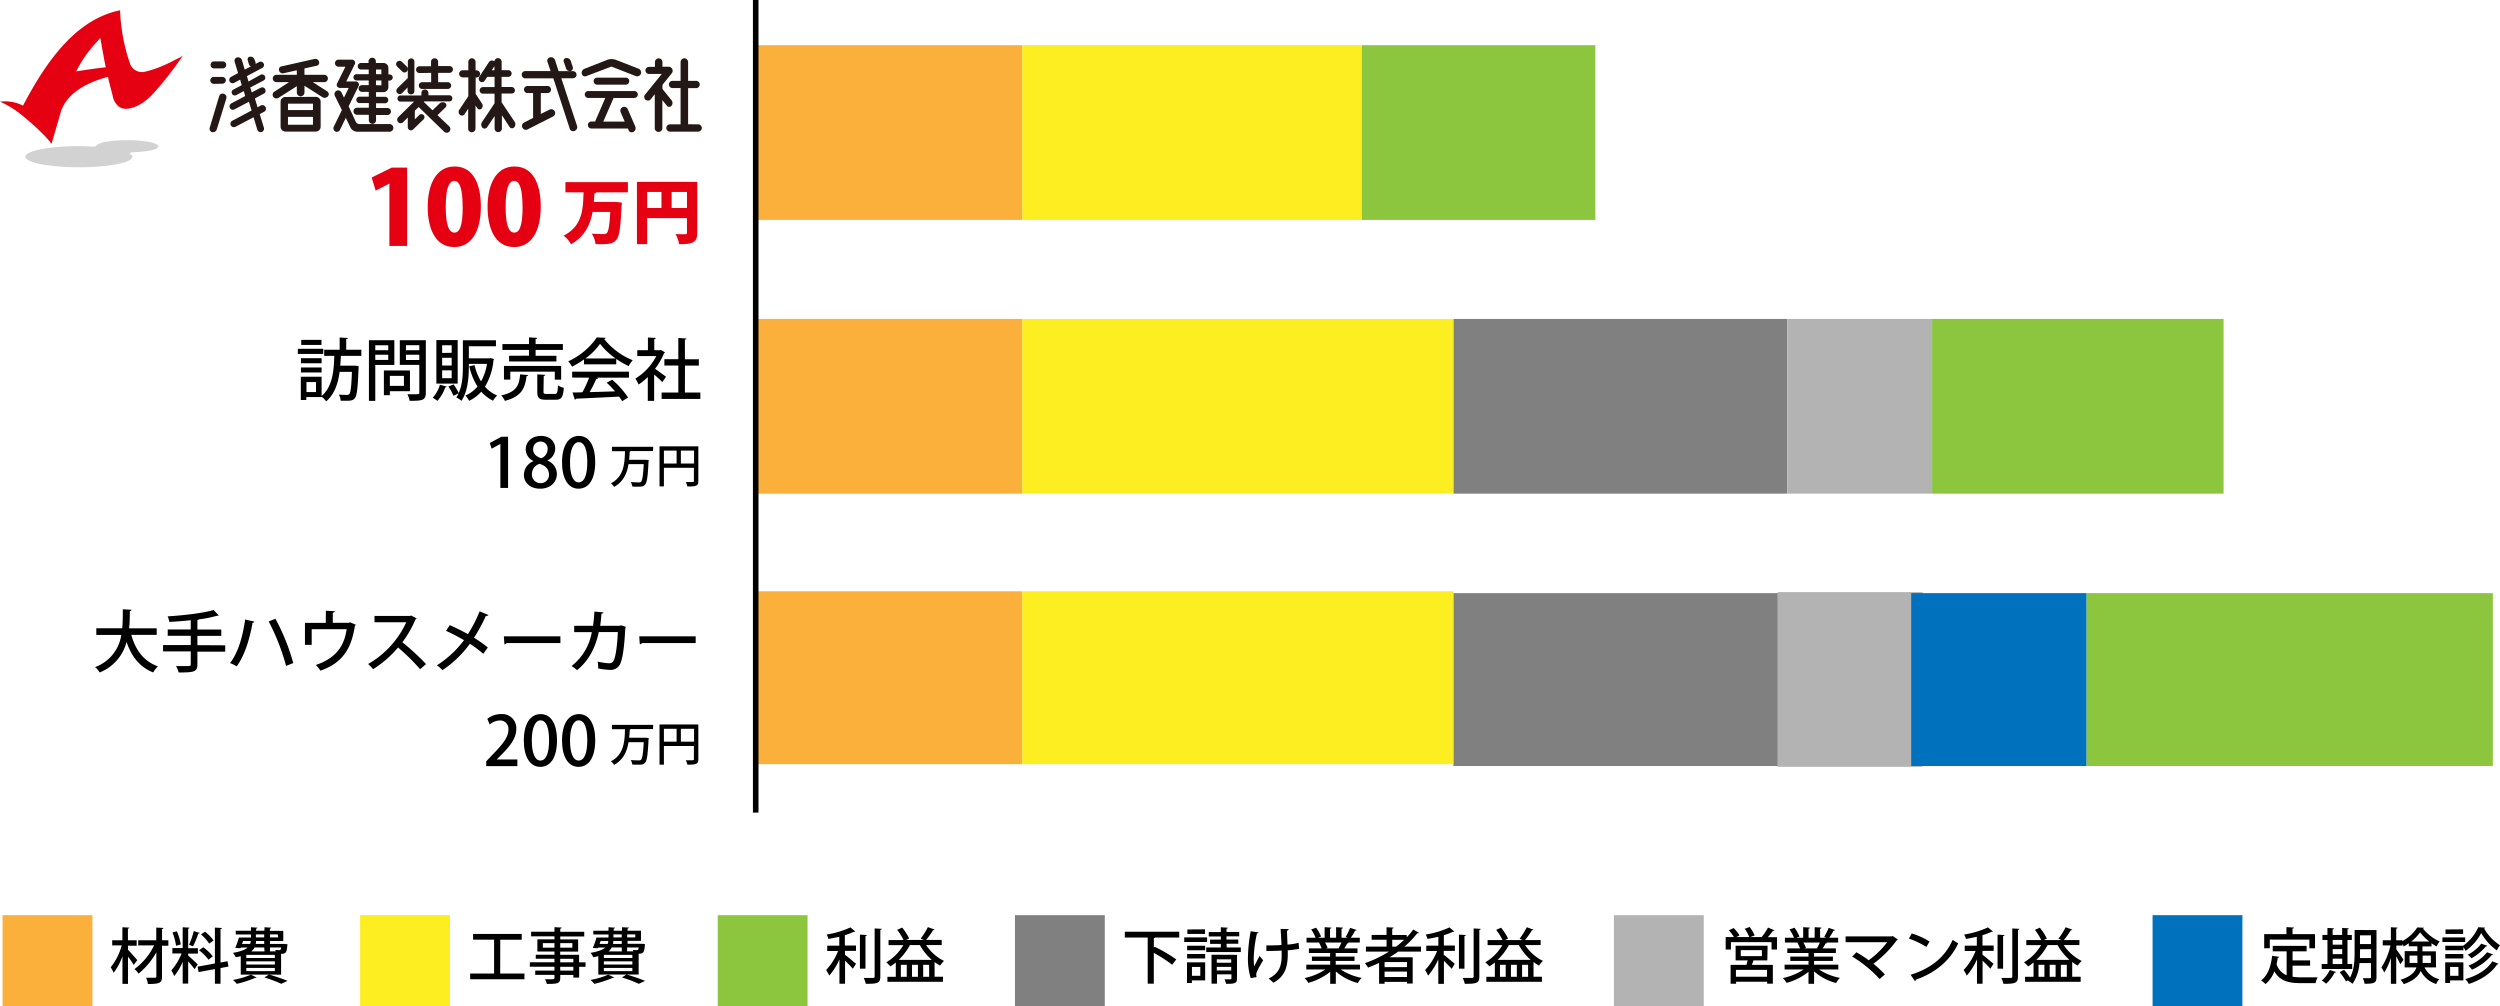 <svg id="レイヤー_1" data-name="レイヤー 1" xmlns="http://www.w3.org/2000/svg" viewBox="0 0 787.01 316.78"><defs><style>.cls-1{fill:#b3b3b3;}.cls-2{fill:#e50012;}.cls-3{fill:#d2d2d3;}.cls-4{fill:#231815;}.cls-5{fill:#fbb03b;}.cls-6{fill:#fcee21;}.cls-7{fill:#8cc63f;}.cls-8{fill:gray;}.cls-9{fill:#0071bc;}.cls-10{fill:none;stroke:#000;stroke-miterlimit:10;stroke-width:1.75px;}</style></defs><rect class="cls-1" x="559.66" y="186.4" width="45.56" height="55"/><path class="cls-2" d="M54.89,18.94a32.4,32.4,0,0,1-3.07,1.51,33.15,33.15,0,0,1-6,2.08h0a4,4,0,0,1-5-2.83,57.32,57.32,0,0,1-3-16V3.23C24.31,6,15,18.43,7.24,33.26A12.41,12.41,0,0,0,0,32a30.1,30.1,0,0,1,6.08,3.61A83.44,83.44,0,0,1,13.32,42a26.33,26.33,0,0,1,2.88,3.27l.09-.28c1-3.32,2-6.79,3-10.25.09-.18.18-.39.28-.62C22,28.42,28.8,25.57,34,24.18l.23,1.15c.39,1.58.83,3.16,1.23,4.74a5.73,5.73,0,0,0,2,3.55,4.23,4.23,0,0,0,3,.56c2.94-.42,5.74-2.49,7.68-4.63a104.24,104.24,0,0,0,9.51-12.17C57.1,18,55.59,18.57,54.89,18.94ZM24,22.46a37.82,37.82,0,0,1,4.72-7.28c.92-1.1,1.9-2.17,2.88-3.22.53,3.1,1.06,6.17,1.69,9.23C30.45,21.47,27,22,24,22.46Z"/><path class="cls-3" d="M49.86,46.06c0-1.06-4.42-1.93-9.8-1.93a40.59,40.59,0,0,0-5.83.39,9.08,9.08,0,0,0-3.5.95c-.37.23-.46.57-.91.65a5.16,5.16,0,0,1-1.36,0C27.24,46.06,26,46,24.78,46,15.49,46,8,47.51,8,49.34s7.56,3.32,16.85,3.32,16.83-1.48,16.83-3.3a.9.9,0,0,0-.22-.55c-.15-.16-.82-.32-.49-.65s.85-.21,1.15-.23l1.55-.08c.91-.08,1.82-.17,2.72-.32s2.48-.32,3.27-1.05A.6.6,0,0,0,49.86,46.06Z"/><path class="cls-4" d="M70.51,29.54A1.18,1.18,0,0,1,71.25,31l-3,9.72a1.3,1.3,0,0,1-1.47.89A1.08,1.08,0,0,1,66,40.34a.25.25,0,0,1,0-.07l3-10a1.13,1.13,0,0,1,1.41-.76Zm-3.22-8a1.11,1.11,0,0,1,0-2.21H70a1.11,1.11,0,1,1,0,2.21Zm0,4.86a1.11,1.11,0,0,1-1.09-1.09,1.09,1.09,0,0,1,1.09-1.09H70a1.09,1.09,0,0,1,1.1,1.09A1.11,1.11,0,0,1,70,26.35Zm16.31,7.3a1.1,1.1,0,0,1-.43,1.48l-1.41.73,1.32,4.29a1.1,1.1,0,0,1-.73,1.35A1.08,1.08,0,0,1,81,40.8l-1.18-3.89-5.69,3a1.09,1.09,0,0,1-1.47-.46A1.08,1.08,0,0,1,73.14,38l6.07-3.23-.86-2.73-4.58,2.41A1,1,0,0,1,72.39,34h0a1.08,1.08,0,0,1,.46-1.47h0l4.34-2.3-.46-1.55L74.26,30A1,1,0,0,1,73,29.45a1,1,0,0,1,.32-1.17l2.79-1.48-.51-1.72-1.87,1a1.05,1.05,0,0,1-1.43-.42h0a1.08,1.08,0,0,1,.46-1.47h0L74.94,23l-1.07-3.54a1.1,1.1,0,0,1,.71-1.38l.1,0a1.23,1.23,0,0,1,1.47.83l.89,3,1.95-1a1.16,1.16,0,0,1-.63-.67L78,19a.89.89,0,0,1,.51-1.14l.18,0a1.29,1.29,0,0,1,1.41.83l.35.95a1.35,1.35,0,0,1,0,.49l1.12-.61a1.06,1.06,0,0,1,1.4.44,1,1,0,0,1-.39,1.41l0,0-4.86,2.59.51,1.7L82,23.56a1,1,0,1,1,1,1.77h0l-4.21,2.21.46,1.55,2.82-1.47a1,1,0,0,1,1.4.46h0a1,1,0,0,1-.37,1.38l-.05,0L80.25,31l.83,2.77,1-.55a1.05,1.05,0,0,1,1.44.4A.43.43,0,0,0,83.6,33.65Z"/><path class="cls-4" d="M103,28.76a1,1,0,0,1,.35,1.4.83.83,0,0,1-.12.16,1.32,1.32,0,0,1-1.75.25L95.85,27v2a1.21,1.21,0,1,1-2.41,0h0V27.13l-5.78,3.68A1.24,1.24,0,0,1,86,30.46a1.17,1.17,0,0,1,.38-1.61l4.63-3H87.11a1.14,1.14,0,0,1-1.24-1.06,1.15,1.15,0,0,1,1.06-1.24.54.54,0,0,1,.18,0h6.33V22.13l-4.12.92a1.2,1.2,0,0,1-1.47-.85v0a1,1,0,0,1,.7-1.3h.07L99,18.56a1.21,1.21,0,0,1,1.43.83,1,1,0,0,1-.64,1.3l-.09,0-3.86.86v2h6.33a1.16,1.16,0,0,1,0,2.31H98.47Zm-3.58,1.73A1.52,1.52,0,0,1,100.94,32V39.9a1.53,1.53,0,0,1-1.51,1.52H89.86a1.53,1.53,0,0,1-1.53-1.52V32a1.52,1.52,0,0,1,1.48-1.47Zm-.89,2.15H90.66v2h7.88Zm-7.88,6.63h7.88V36.79H90.66Z"/><path class="cls-4" d="M122.51,39.06a1.21,1.21,0,1,1,0,2.41h-10a2.44,2.44,0,0,1-2.21-1.37l-1.44-3L107,40.92a1.07,1.07,0,0,1-1.44.47h0a1.14,1.14,0,0,1-.5-1.47l2.57-5.27-2.21-4.46a1.22,1.22,0,0,1,.51-1.61,1.17,1.17,0,0,1,1.57.52l0,0,.79,1.63,1.48-3.05H107a1,1,0,0,1-1-1,1.18,1.18,0,0,1,.09-.37L108.74,21h-2.28a1.11,1.11,0,0,1,0-2.21h4.35a1,1,0,0,1,1,.95,1,1,0,0,1-.1.43L109,25.64H112a1,1,0,0,1,1,1,1,1,0,0,1-.09.42l-3.16,6.41L112,38.32a1.29,1.29,0,0,0,1.15.74Zm-10.24-15.7h3.8V21.88h-2.38a1,1,0,0,1-1.07-1.05h0a1,1,0,0,1,1-1h2.4v-.51a1.15,1.15,0,0,1,1.15-1.15,1.13,1.13,0,0,1,1.15,1.12v.54h2.42a1.55,1.55,0,0,1,1.53,1.53v2.07h.37a1,1,0,0,1,1,1,1,1,0,0,1-1,.94h-.38V27.4A1.56,1.56,0,0,1,120.79,29h-2.41v1.47h2.91a1,1,0,0,1,.93,1.11,1,1,0,0,1-.93.93h-2.91V34h3.68a1.11,1.11,0,0,1,0,2.21h-3.68v1.65A1.14,1.14,0,0,1,117.26,39h0a1.16,1.16,0,0,1-1.15-1.15V36.13h-3.62a1.11,1.11,0,1,1,0-2.21h3.62V32.44h-2.85a1,1,0,1,1-.17-2h3V28.93H114a1.07,1.07,0,0,1-.18-2.13h2.25V25.33h-3.8a1,1,0,0,1-1-1,1,1,0,0,1,1-1Zm6.1-1.48v1.48h1.69V21.88Zm1.69,5V25.33h-1.7V26.8Z"/><path class="cls-4" d="M125,27.87l3.37-3.28V21.72a1.3,1.3,0,0,1-.26.74,1,1,0,0,1-1.42.1l0,0L125,20.93a1.05,1.05,0,0,1,0-1.47,1.09,1.09,0,0,1,1.52,0l1.52,1.47a1.15,1.15,0,0,1,.35.81v-2.3a1.06,1.06,0,0,1,1.06-1.06h0a1,1,0,0,1,1,1v9.23a1,1,0,0,1-1,1.1h-.08a1.06,1.06,0,0,1-1.07-1.05h0V27.54L126.6,29.3a1.13,1.13,0,0,1-1.53,0,1,1,0,0,1,0-1.41ZM141.67,30a1,1,0,0,1,0,1.93h-8.11l-.16.14,2.75,2.65,2.21-2.13a1.46,1.46,0,0,1,1.75-.2.88.88,0,0,1,.3,1.22.61.61,0,0,1-.12.16l-2.56,2.48,3.69,3.53a1.18,1.18,0,0,1,.06,1.64,1.15,1.15,0,0,1-1.63.07h0l-8.05-7.8-1.21,1.15v2.73l1.4-1.37a1,1,0,0,1,1.36,0h0a1,1,0,0,1,0,1.37l-3.25,3.14a1,1,0,0,1-1.73-.73V37l-1.47,1.47a1.1,1.1,0,0,1-1.55,0l0,0a1.16,1.16,0,0,1,0-1.58l5-4.9h-4.49a1,1,0,0,1,0-1.93h6.8v-.68a1.11,1.11,0,1,1,2.21,0V30Zm-9.58-7a1.07,1.07,0,0,1-.18-2.13h3.78V19.47a1.09,1.09,0,0,1,1.07-1.12h.05a1.12,1.12,0,0,1,1.12,1.12V20.8h3.69a1.07,1.07,0,0,1,0,2.13h-3.69v2.94h2.95a1.07,1.07,0,0,1,1.14,1,1.05,1.05,0,0,1-1,1.13.48.48,0,0,1-.17,0h-8a1.05,1.05,0,0,1-1-1.13,1.07,1.07,0,0,1,1-1h2.88V22.93Z"/><path class="cls-4" d="M151.73,32.59a1.26,1.26,0,0,1-.15,1.61.85.85,0,0,1-1.21,0,.69.69,0,0,1-.11-.13l-.57-.86v7.27a1.16,1.16,0,0,1-1.16,1.15,1.14,1.14,0,0,1-1.15-1.12V34.23l-1.12,1.7a1,1,0,0,1-1.44.25l0,0a1.19,1.19,0,0,1-.26-1.59l2.87-4.31V24.37h-1.78a1.16,1.16,0,0,1-1.12-1.13,1.13,1.13,0,0,1,1.12-1.12h1.78V19.5a1.15,1.15,0,0,1,1.12-1.15h0a1.16,1.16,0,0,1,1.16,1.15v2.65H150a1.11,1.11,0,0,1,1.12,1.09v0A1.12,1.12,0,0,1,150,24.39h-.26v5.16ZM162,38.32a1.43,1.43,0,0,1-.15,1.78.93.93,0,0,1-1.32,0,.65.65,0,0,1-.15-.18L158,36.27v4.17a1.14,1.14,0,0,1-1.15,1.15,1.12,1.12,0,0,1-1.14-1.12V36.53l-2.36,3.53a1,1,0,0,1-1.33.27l-.14-.12a1.46,1.46,0,0,1-.14-1.79l3.94-5.89V29.48H152a1,1,0,0,1-1-1h0a1.07,1.07,0,0,1,1-1.07h3.69V24.19H153.4l-.86,1.27a1,1,0,0,1-1.33.26l-.08-.06a1.12,1.12,0,0,1-.23-1.52l3-4.55a1.18,1.18,0,0,1,1.55-.4.94.94,0,0,1,.18.12,1.15,1.15,0,0,1,2.29.19v2.59h2a1.05,1.05,0,1,1,.18,2.1h-2.2v3.19h3.14a1.08,1.08,0,0,1,1.06,1.07,1,1,0,0,1-1.06,1h-3.14v2.74Zm-7.19-16.21h.83V20.83Z"/><path class="cls-4" d="M181.65,39.6a1.28,1.28,0,0,1-.78,1.62,1.17,1.17,0,0,1-1.52-.65l0-.09-5.16-15.82h-8.84a1.12,1.12,0,0,1-1.11-1.12h0a1.11,1.11,0,0,1,1-1.16h8.1l-1-2.9a1.12,1.12,0,0,1,.72-1.41l.09,0a1.31,1.31,0,0,1,1.58.86l1.12,3.47h4.53a1.11,1.11,0,0,1,1.12,1.09v0a1.12,1.12,0,0,1-1.09,1.14h-3.71ZM173,34.51a1.21,1.21,0,0,1,1.1,2.16h0l-8,4.06a1.21,1.21,0,0,1-1.63-.52,1.19,1.19,0,0,1,.48-1.62l0,0,2.87-1.47V29.29h-1.86a1.11,1.11,0,0,1,0-2.21h6.29a1.11,1.11,0,1,1,0,2.21h-2v6.58Zm5.16-13.08-.69-2a.88.88,0,0,1,.55-1.14l.18,0a1.33,1.33,0,0,1,1.48.89l.63,1.93a1,1,0,0,1-.62,1.24l-.12,0a1.29,1.29,0,0,1-1.42-.87Z"/><path class="cls-4" d="M201.75,23.22a1.24,1.24,0,0,1-1.57.74h0l-7.71-3-7.91,3a1,1,0,0,1-1.35-.55.6.6,0,0,1-.06-.19,1.35,1.35,0,0,1,.8-1.54l7.14-2.82a4,4,0,0,1,2.84,0L201,21.62A1.28,1.28,0,0,1,201.75,23.22Zm-2.15,7.64h-6.44l-3.25,7.43h6.75l-1.26-2.95a1.21,1.21,0,1,1,2.21-1L200,39.85a1.32,1.32,0,0,1-.6,1.67,1.12,1.12,0,0,1-1.51-.45,1,1,0,0,1,0-.1l-.23-.51H186.07a1.11,1.11,0,0,1,0-2.21h1.27l3.22-7.43h-5.29a1.08,1.08,0,1,1,0-2.15H199.6a1.08,1.08,0,1,1,0,2.15h0Zm-1.52-5.29a1.1,1.1,0,0,1-1.1,1.09h-9.1a1.11,1.11,0,0,1,0-2.21H197a1.1,1.1,0,0,1,1.1,1.1v0Z"/><path class="cls-4" d="M209.91,33.25l-1.4-1.73v8.92a1.2,1.2,0,0,1-2.39,0V29.65l-1.24,1.57a1.11,1.11,0,0,1-1.57.22l-.06,0a1.19,1.19,0,0,1-.18-1.67h0l5.27-6.5H204.4a1.11,1.11,0,1,1,0-2.21h1.78V19.55a1.18,1.18,0,0,1,1.18-1.18h0a1.17,1.17,0,0,1,1.18,1.15V21h1.9a1.27,1.27,0,0,1,1.31,1.24,1.29,1.29,0,0,1-.3.86l-2.91,3.62V28l2.85,3.54a1.39,1.39,0,0,1,0,1.76.92.92,0,0,1-1.29.16Zm9.87,5.89a1.15,1.15,0,0,1,0,2.3h-8.87a1.15,1.15,0,0,1,0-2.3h3.34V27.73h-2.53a1.14,1.14,0,0,1-1.15-1.13v0a1.16,1.16,0,0,1,1.15-1.15h2.53v-5.9a1.18,1.18,0,0,1,1.16-1.2h0a1.22,1.22,0,0,1,1.21,1.2v5.9h2.5a1.15,1.15,0,0,1,1.15,1.15,1.13,1.13,0,0,1-1.12,1.15h-2.53V39.12Z"/><path d="M101.76,109.81v1.62h-8v-1.62Zm12,2.22h-6.44c-.06,1-.11,2-.21,3.09h4.2l.44,0,1.13.1a6.1,6.1,0,0,0,0,.64c-.25,6.36-.51,8.66-1.15,9.45s-1.24.85-3,.85c-.47,0-1,0-1.48,0a4.26,4.26,0,0,0-.59-1.94c1.06.08,2.07.1,2.51.1a1,1,0,0,0,.79-.25c.41-.49.66-2.32.83-7h-3.88c-.47,3.52-1.55,7-4.24,9.28a6.22,6.22,0,0,0-1.41-1.45V125H96.43v.92H94.7v-7.32h6.54v6.06c3.48-2.88,3.86-8.06,4-12.64h-3.19v-1.92h4.88v-3.86l2.58.17c0,.17-.17.3-.52.34v3.35h4.76Zm-12.52.74v1.58h-6.5v-1.58Zm-6.5,4.48v-1.58h6.5v1.58ZM101.2,107v1.58H94.83V107Zm-1.72,16.42v-3.14h-3v3.14Z"/><path d="M124.14,114.88h-6V126.2h-2V107.1h8Zm-1.92-6.18h-4.08v1.54h4.08Zm-4.08,4.61h4.08v-1.64h-4.08Zm10.92,9.84h-6.33v1.26h-1.88v-7.78h8.21Zm-1.9-4.83h-4.43v3.15h4.43Zm6.89-11.22v16.52c0,2.45-1.13,2.56-5.1,2.56a6.94,6.94,0,0,0-.7-2.07c.81,0,1.66,0,2.3,0,1.37,0,1.45,0,1.45-.56v-8.69h-6.14V107.1ZM132,108.68h-4.2v1.56H132Zm-4.2,4.65H132v-1.66h-4.2Z"/><path d="M140.65,121.71a.42.42,0,0,1-.47.21,12.5,12.5,0,0,1-2.49,4.28,10.48,10.48,0,0,0-1.47-1,10,10,0,0,0,2.26-4.09Zm3.43-14.65v13.69h-6.71V107.06Zm-1.89,4V108.7h-3v2.41Zm0,4v-2.43h-3v2.43Zm0,4v-2.47h-3v2.47Zm12.21-6.35,1.11.32a.63.63,0,0,1-.15.32,19.85,19.85,0,0,1-2.69,8.4,10.83,10.83,0,0,0,3.86,2.77,6.55,6.55,0,0,0-1.32,1.62,11.89,11.89,0,0,1-3.71-2.83,11.73,11.73,0,0,1-3.84,2.87,6.33,6.33,0,0,0-1.15-1.66,10,10,0,0,0,3.8-2.83,21,21,0,0,1-2.58-6.38l1.66-.36a17.43,17.43,0,0,0,2.05,5.12,16.76,16.76,0,0,0,1.87-5.52H147.6c0,2.75,0,8.22-2.34,11.63a7.18,7.18,0,0,0-1.62-1.06,10.63,10.63,0,0,0,.74-1.32l-1.62.79a15.77,15.77,0,0,0-1.6-2.9l1.6-.69a15.16,15.16,0,0,1,1.64,2.73c1.22-2.64,1.32-6,1.32-8.61v-8h10.41V109H147.6v3.81h6.46Z"/><path d="M166.27,118.08c0,.17-.21.3-.51.34-.51,3.71-1.43,6.35-6.82,7.78a6.32,6.32,0,0,0-1.15-1.72c4.9-1.11,5.64-3.22,5.94-6.63Zm.26-6.12v-1.79h-8.36v-1.85h8.36v-2.11l2.6.15c0,.19-.15.3-.52.36v1.6h8.59v1.85h-8.59V112h6.55v1.79h-14.9V112Zm10.12,7.57h-2V117h-14v2.51h-2V115.2h18Zm-5.56,3.75c0,.64.15.73,1,.73h2.56c.74,0,.89-.34,1-2.69a5.92,5.92,0,0,0,1.84.77c-.22,3-.77,3.75-2.6,3.75h-3c-2.19,0-2.75-.57-2.75-2.54v-5.45l2.54.15c0,.17-.15.29-.51.34Z"/><path d="M183.85,114.69v-1.55a26.25,26.25,0,0,1-3.77,2.28,9.15,9.15,0,0,0-1.19-1.67,22.09,22.09,0,0,0,9-7.54l2.79.15a.56.56,0,0,1-.49.36,22.06,22.06,0,0,0,9,6.69,10.73,10.73,0,0,0-1.3,1.84A28.47,28.47,0,0,1,194,113v1.7Zm-3.73,4.16V117H198v1.9H187.82l.47.15c-.09.17-.28.25-.58.25a40.25,40.25,0,0,1-2.09,4.14c2.47-.06,5.25-.15,8-.24a28.43,28.43,0,0,0-2.64-2.72l1.75-.94a28,28,0,0,1,5,5.6l-1.86,1.16a13.85,13.85,0,0,0-1-1.45c-5,.27-10.23.51-13.55.66a.44.44,0,0,1-.36.32l-.73-2.28c.9,0,2,0,3.13-.07a35.61,35.61,0,0,0,2.09-4.58Zm13.69-6a22.56,22.56,0,0,1-4.91-4.61,20.21,20.21,0,0,1-4.6,4.61Z"/><path d="M209.34,110.92a.55.55,0,0,1-.3.28,21.35,21.35,0,0,1-2.83,4.9c1,.7,2.94,2.11,3.47,2.51l-1.19,1.67c-.55-.58-1.62-1.56-2.56-2.37v8.29h-2v-7.5a19.46,19.46,0,0,1-2.92,2.37,8.05,8.05,0,0,0-1-1.88,18.16,18.16,0,0,0,6.61-7.1h-6v-1.85h3.35v-4l2.49.15c0,.17-.15.3-.49.36v3.5h1.77l.32-.09Zm6.27,12.66h4.86v2H208.28v-2h5.26v-8.5h-4.39v-2h4.39V106.4l2.58.17c0,.17-.17.3-.51.34v6.18H220v2h-4.37Z"/><path d="M49.33,199.85h-8c1.32,4.73,3.9,8.35,8.38,9.91a8.52,8.52,0,0,0-1.48,1.94c-4.28-1.73-6.82-5-8.39-9.62a14.1,14.1,0,0,1-8.47,9.62A6.42,6.42,0,0,0,29.93,210a12.69,12.69,0,0,0,8.25-10.12H30.32v-2.09h8.16c.19-2,.17-4.12.19-6l2.73.17c0,.21-.19.36-.53.4,0,1.69,0,3.54-.24,5.44h8.7Z"/><path d="M70.9,203.15v2H62.14v4c0,2.26-.9,2.58-5.89,2.54a9.15,9.15,0,0,0-.83-2c1,0,2,0,2.77,0,1.75,0,1.86,0,1.86-.62v-4H51.33v-2h8.72v-2.92H52.8v-2h7.25v-2.9c-2.24.23-4.56.43-6.74.53a7.21,7.21,0,0,0-.53-1.75c5.16-.32,11.15-1,14.47-2l1.62,1.72a.49.49,0,0,1-.34.09.82.82,0,0,1-.21,0,39.44,39.44,0,0,1-5.74,1.15.55.55,0,0,1-.44.19v3h7.52v2H62.14v2.92Z"/><path d="M80.08,195.69a.58.58,0,0,1-.57.36c-.88,4.95-2.43,10.25-5,13.73a12,12,0,0,0-2.09-1.05c2.54-3.26,4-8.35,4.75-13.7Zm6.63-.9a65.79,65.79,0,0,1,5.61,13.94l-2.26.9a68.62,68.62,0,0,0-5.48-14Z"/><path d="M102.59,192.26l2.81.15c0,.23-.28.44-.64.49v3.17h5l.41-.17,1.85.77a.58.58,0,0,1-.3.3c-1.13,7.57-4.13,11.79-10.85,14.17a13.31,13.31,0,0,0-1.43-1.81c6.12-2.07,8.94-5.77,9.68-11.25h-11V203H96v-6.91h6.55Z"/><path d="M131.15,194.69a.67.67,0,0,1-.36.3,33.42,33.42,0,0,1-4.12,7.18,80.62,80.62,0,0,1,7.46,6.88l-1.87,1.62a66.82,66.82,0,0,0-6.95-6.84,33.72,33.72,0,0,1-7.87,6.84,13.11,13.11,0,0,0-1.55-1.64,29.13,29.13,0,0,0,12-13.13h-10v-2h11.19l.38-.13Z"/><path d="M141.59,196.8c1.85.81,3.84,1.79,5.71,2.83a41.7,41.7,0,0,0,3.69-7.18l2.77,1.15c-.08.19-.4.32-.81.3a52.23,52.23,0,0,1-3.73,6.86,40.5,40.5,0,0,1,4.35,3.07l-1.43,2a34.74,34.74,0,0,0-4.22-3.17,33.73,33.73,0,0,1-8.63,8.31,11.29,11.29,0,0,0-1.75-1.53,32.11,32.11,0,0,0,8.53-7.91c-1.84-1.07-3.78-2.09-5.65-2.94Z"/><path d="M158.62,200.32h17.8v2.13H159.47a.91.91,0,0,1-.68.38Z"/><path d="M197.07,197.35a.55.55,0,0,1-.22.3c-.31,6.33-.93,10.19-1.74,11.6a3.28,3.28,0,0,1-3,1.64,21.61,21.61,0,0,1-3.81-.47,13.92,13.92,0,0,0-.13-2.13,22.4,22.4,0,0,0,3.54.51,1.44,1.44,0,0,0,1.51-.94c.58-1.11,1.09-4.5,1.28-8.89h-6c-1,4.71-3,8.89-6.84,12a10,10,0,0,0-1.73-1.3A17.24,17.24,0,0,0,186.3,199h-5.54v-2h5.93a44.41,44.41,0,0,0,.42-4.48l2.84.26c0,.23-.24.36-.6.42-.13,1.45-.21,2.52-.42,3.8h6.18l.4-.15Z"/><path d="M201.24,200.32H219v2.13H202.09a.87.87,0,0,1-.68.38Z"/><path class="cls-2" d="M122.58,77.42V57.82h-.07L118.26,60,117,55.88l6.32-3.12h4.84V77.42Z"/><path class="cls-2" d="M134.64,65.15c0-6.94,2.57-12.74,8.47-12.74,6.36,0,8.27,6.45,8.27,12.58,0,8.05-3.11,12.78-8.37,12.78C136.72,77.77,134.64,71.35,134.64,65.15Zm11-.06c0-5.29-.81-8.14-2.59-8.14s-2.73,2.53-2.73,8.14.94,8.14,2.73,8.14C144.44,73.23,145.67,71.8,145.67,65.09Z"/><path class="cls-2" d="M153.49,65.15c0-6.94,2.56-12.74,8.46-12.74,6.36,0,8.28,6.45,8.28,12.58,0,8.05-3.12,12.78-8.37,12.78C155.56,77.77,153.49,71.35,153.49,65.15Zm11-.06c0-5.29-.81-8.14-2.6-8.14s-2.72,2.53-2.72,8.14.94,8.14,2.72,8.14C163.28,73.23,164.52,71.8,164.52,65.09Z"/><path class="cls-2" d="M197.66,60.54h-9.9a.92.92,0,0,1-.62.31c-.07.88-.11,1.79-.2,2.71H193l.77,0,2,.22a5.76,5.76,0,0,1-.11,1c-.28,6.88-.7,9.62-1.61,10.68s-1.87,1.41-4.7,1.41c-.59,0-1.23,0-1.87-.05a7.43,7.43,0,0,0-1.2-3.26c1.51.11,3,.13,3.67.13a1.46,1.46,0,0,0,1.06-.31c.55-.5.88-2.58,1.1-6.66h-5.56c-.71,3.88-2.36,7.63-6.77,10.17a9.54,9.54,0,0,0-2.34-2.71c6-3.09,6.11-8.48,6.26-13.64H178v-3.2h19.66Z"/><path class="cls-2" d="M219.5,57.25v16c0,3-1.3,3.62-5.69,3.62a11.06,11.06,0,0,0-1.15-3.2c.78.07,1.68.07,2.32.07,1.15,0,1.28,0,1.28-.53V68.66H203.73v8.19h-3.22V57.25Zm-15.77,3.18v5.05h4.5V60.43Zm7.7,5.05h4.83V60.43h-4.83Z"/><path d="M162.87,241.18h-9.8v-1.52l1.69-1.78c3.4-3.49,5.28-5.72,5.28-8.14a2.6,2.6,0,0,0-2.78-2.93,5.17,5.17,0,0,0-3.1,1.26l-.75-1.77a6.91,6.91,0,0,1,4.34-1.5,4.42,4.42,0,0,1,4.78,4.69c0,2.95-2,5.41-4.82,8.24l-1.33,1.35v0h6.49Z"/><path d="M164.9,233.15c0-5.27,2-8.35,5.33-8.35s5.12,3.3,5.12,8.18c0,5.46-2,8.43-5.29,8.43S164.9,238.09,164.9,233.15Zm7.95-.09c0-3.83-.82-6.29-2.7-6.29-1.63,0-2.74,2.27-2.74,6.29s1,6.36,2.7,6.36C172.2,239.42,172.85,236.4,172.85,233.06Z"/><path d="M176.93,233.15c0-5.27,2-8.35,5.34-8.35s5.11,3.3,5.11,8.18c0,5.46-2,8.43-5.29,8.43S176.93,238.09,176.93,233.15Zm7.95-.09c0-3.83-.82-6.29-2.7-6.29-1.63,0-2.74,2.27-2.74,6.29s1,6.36,2.7,6.36C184.23,239.42,184.88,236.4,184.88,233.06Z"/><path d="M205.57,229.52h-7a.6.6,0,0,1-.33.16c0,.83-.09,1.69-.18,2.57h5l.32,0,.84.11a2.32,2.32,0,0,1-.06.45c-.23,4.82-.49,6.61-1.07,7.25s-.95.67-2.41.67c-.49,0-1.06,0-1.63-.06a3.06,3.06,0,0,0-.51-1.4c1.1.09,2.13.1,2.55.1a.91.91,0,0,0,.7-.19c.42-.39.67-2,.86-5.54h-4.79c-.44,2.76-1.53,5.49-4.54,7.14a4.62,4.62,0,0,0-1-1.12c4.17-2.12,4.33-6.43,4.43-10.11h-4.11v-1.37h13Z"/><path d="M219.84,228.06V239c0,1.58-.73,1.72-3.45,1.72a4.53,4.53,0,0,0-.51-1.38l1.34,0c1.19,0,1.22,0,1.22-.38v-4.12H209v5.87h-1.38V228.06ZM209,229.43v4.06h4v-4.06Zm5.34,4.06h4.15v-4.06h-4.15Z"/><path d="M157.52,153.61V139.76h-.05l-2.71,1.5-.56-1.82,3.64-1.95h2.1v16.12Z"/><path d="M167.9,145.11a4.06,4.06,0,0,1-2.4-3.6c0-2.57,2.08-4.28,4.78-4.28,3.08,0,4.51,2,4.51,4a4.17,4.17,0,0,1-2.48,3.73V145a4.54,4.54,0,0,1,3,4.16c0,2.8-2.23,4.68-5.27,4.68-3.29,0-5.11-2.05-5.11-4.32a4.74,4.74,0,0,1,3-4.35Zm4.92,4.28c0-1.8-1.2-2.8-2.95-3.38a3.34,3.34,0,0,0-2.42,3.21,2.68,2.68,0,0,0,2.68,2.87A2.57,2.57,0,0,0,172.82,149.39Zm-5-8c0,1.48,1,2.36,2.57,2.87a3.09,3.09,0,0,0,2-2.78,2.21,2.21,0,0,0-2.25-2.48A2.24,2.24,0,0,0,167.86,141.36Z"/><path d="M176.93,145.58c0-5.26,2-8.35,5.33-8.35s5.12,3.3,5.12,8.18c0,5.46-2,8.43-5.29,8.43S176.93,150.53,176.93,145.58Zm7.95-.08c0-3.84-.82-6.3-2.7-6.3-1.63,0-2.74,2.27-2.74,6.3s1,6.35,2.7,6.35C184.23,151.85,184.88,148.84,184.88,145.5Z"/><path d="M205.57,142h-7a.6.6,0,0,1-.33.16c-.05.83-.09,1.69-.18,2.58h5l.32,0,.84.1a2.32,2.32,0,0,1-.06.45c-.23,4.82-.49,6.61-1.08,7.25s-.94.67-2.4.67c-.49,0-1.06,0-1.63-.06a3.1,3.1,0,0,0-.51-1.4c1.1.09,2.13.11,2.55.11a.92.92,0,0,0,.7-.19c.42-.4.67-2,.86-5.55h-4.79c-.44,2.77-1.53,5.49-4.54,7.15a4.45,4.45,0,0,0-1-1.12c4.17-2.13,4.33-6.44,4.43-10.12h-4.11v-1.37h13Z"/><path d="M219.84,140.5v10.93c0,1.57-.73,1.72-3.45,1.72a4.58,4.58,0,0,0-.51-1.39l1.34,0c1.19,0,1.22,0,1.22-.38v-4.12H209v5.87h-1.38V140.5ZM209,141.86v4.07h4v-4.07Zm5.34,4.07h4.15v-4.07h-4.15Z"/><rect class="cls-5" x="237.9" y="14.23" width="83.91" height="55"/><rect class="cls-6" x="321.81" y="14.23" width="106.88" height="55"/><rect class="cls-7" x="428.69" y="14.23" width="73.53" height="55"/><rect class="cls-5" x="237.9" y="186.14" width="83.91" height="54.42"/><rect class="cls-7" x="656.81" y="186.72" width="127.95" height="54.42"/><rect class="cls-8" x="457.52" y="186.72" width="102.13" height="54.42"/><rect class="cls-9" x="601.66" y="186.72" width="55.15" height="54.42"/><rect class="cls-6" x="321.81" y="186.14" width="135.71" height="54.42"/><rect class="cls-5" x="237.9" y="100.4" width="83.91" height="55"/><rect class="cls-7" x="608.22" y="100.4" width="91.77" height="55"/><rect class="cls-8" x="457.52" y="100.4" width="105.13" height="55"/><rect class="cls-1" x="562.66" y="100.4" width="45.56" height="55"/><rect class="cls-6" x="321.81" y="100.4" width="135.71" height="55"/><line class="cls-10" x1="237.9" x2="237.9" y2="255.81"/><rect class="cls-5" x="0.81" y="288.1" width="28.28" height="28.68"/><path d="M40.29,299c.65.65,2.49,2.74,2.93,3.25l-1.12,1.52a22.9,22.9,0,0,0-1.81-2.6v8.56H38.55V301a18.84,18.84,0,0,1-2.78,5.24,8.54,8.54,0,0,0-.93-1.71,19,19,0,0,0,3.48-6.91h-3V296h3.21V291.9l2.18.12c0,.17-.13.26-.44.32V296h2.76v1.71H40.29ZM53,296v1.71H51v9.71c0,1.91-.55,2.35-4.43,2.35A8.05,8.05,0,0,0,46,307.8c.71,0,1.39,0,1.92,0,1.24,0,1.3,0,1.3-.47v-7.55a23.17,23.17,0,0,1-5.61,6.73,6.38,6.38,0,0,0-1.27-1.44,20.11,20.11,0,0,0,6.17-7.45h-5V296h5.68v-4l2.28.12c0,.17-.16.28-.46.32V296Z"/><path d="M59.24,300.81c.64.53,2.6,2.36,3,2.81l-1,1.47a30.23,30.23,0,0,0-2-2.44v7H57.51v-6.87a17.16,17.16,0,0,1-2.68,4.5,11.05,11.05,0,0,0-.89-1.79,18.68,18.68,0,0,0,3.23-5.33H54.26v-1.7h3.25V291.9l2.16.14c0,.15-.15.24-.43.3v6.15H62.3v1.7H59.24Zm-3.56-7.63a16,16,0,0,1,1.22,4.14l-1.48.41a18.35,18.35,0,0,0-1.12-4.19Zm7.2.51c-.05.13-.2.21-.45.21a26.43,26.43,0,0,1-1.67,4c-.35-.13-.9-.36-1.24-.48A27.43,27.43,0,0,0,61,293.1Zm9.05,10.58-2.51.47v4.94H67.65v-4.61l-5.13.95-.3-1.71,5.43-1V292l2.23.13c0,.15-.16.27-.46.33V303l2.2-.4ZM64,298.21A15.1,15.1,0,0,1,67,301.06a10.54,10.54,0,0,0-1.34,1.08,15.71,15.71,0,0,0-3-3Zm.55-4.92a14.68,14.68,0,0,1,2.68,2.77l-1.37,1a14.2,14.2,0,0,0-2.6-2.91Z"/><path d="M75.79,306.8V301a12.42,12.42,0,0,1-1.6.34,5.53,5.53,0,0,0-.85-1.38c2.43-.4,3.83-1,4.63-1.67H75.81l-.1.22-1.65-.09a28,28,0,0,0,1.16-3.29H79v-.95H74.21V293H79V291.9l2.07.14c0,.15-.15.24-.44.28V293h2.62V291.9l2.15.14c0,.15-.15.24-.44.3v.7h4.22v3.19H85v.92h4.12l.38,0,1,.11-.05.44c-.18,1.9-.36,2.45-1.58,2.56a2.76,2.76,0,0,0-.38,0v6.56Zm5,.93c-.11.11-.21.11-.47.11a35.63,35.63,0,0,1-5.78,1.88,9.94,9.94,0,0,0-1.2-1.23A25.7,25.7,0,0,0,79,306.82Zm-4.27-11.5-.33.92h2.55a3.86,3.86,0,0,0,.21-.92Zm10,5.36v-1H77.53v1Zm0,2.05v-1H77.53v1Zm0,2.07v-1H77.53v1Zm-3.35-7.44H80.12a4.47,4.47,0,0,1-1,1.23h4.16Zm0-1.12v-.92H80.61a8.29,8.29,0,0,1-.11.92Zm-2.62-3v.95h2.62v-.95Zm8,15.56a39.39,39.39,0,0,0-5.32-2l1.44-.93a57.72,57.72,0,0,1,5.85,2Zm-1.1-15.56H85v.95h2.57Zm-.61,5.34a2.91,2.91,0,0,0-.19-.43c.42,0,.78.05,1,.05.63,0,.75,0,.86-.85H85v1.23Z"/><rect class="cls-6" x="113.37" y="288.1" width="28.28" height="28.68"/><path d="M157.46,306.47h7.64v1.81H148v-1.81h7.54V295.82h-6.61V294h15.31v1.83h-6.76Z"/><path d="M184.32,302.94v1.42h-2v3.39h-1.82v-.84h-4.13v.91c0,1.81-.89,1.92-4.21,1.92a5.2,5.2,0,0,0-.61-1.46c.53,0,1.08,0,1.56,0,1.29,0,1.44,0,1.44-.48v-.91h-6.06v-1.35h6.06v-1.2h-7.75v-1.42h7.75v-1.1h-5.89v-1.27h5.89v-1h-5.38V295.7h5.38v-.93h-7.35v-1.46h7.35v-1.43l2.28.12c0,.17-.13.28-.46.34v1h7.55v1.46h-7.55v.93H182v3.84h-5.65v1h5.95v2.37Zm-13.43-4.6h3.65V296.9h-3.65Zm9.29-1.44h-3.82v1.44h3.82Zm-3.82,4.94v1.1h4.13v-1.1Zm4.13,3.72v-1.2h-4.13v1.2Z"/><path d="M188.35,306.8V301a11.9,11.9,0,0,1-1.59.34,5.29,5.29,0,0,0-.86-1.38c2.43-.4,3.84-1,4.64-1.67h-2.17l-.09.22-1.66-.09a26.32,26.32,0,0,0,1.16-3.29h3.78v-.95h-4.78V293h4.78V291.9l2.07.14c0,.15-.15.24-.43.28V293h2.62V291.9L198,292c0,.15-.16.24-.44.3v.7h4.22v3.19h-4.22v.92h4.12l.38,0,1,.11-.06.44c-.17,1.9-.36,2.45-1.57,2.56a2.76,2.76,0,0,0-.38,0v6.56Zm5,.93c-.12.11-.21.11-.48.11a35.51,35.51,0,0,1-5.77,1.88,10.72,10.72,0,0,0-1.2-1.23,25.43,25.43,0,0,0,5.6-1.67Zm-4.28-11.5-.32.92h2.55a3.42,3.42,0,0,0,.2-.92Zm10,5.36v-1H190.1v1Zm0,2.05v-1H190.1v1Zm0,2.07v-1H190.1v1Zm-3.34-7.44h-3.14a4.42,4.42,0,0,1-1,1.23h4.16Zm0-1.12v-.92h-2.64a6.4,6.4,0,0,1-.12.92Zm-2.62-3v.95h2.62v-.95Zm8,15.56a39.39,39.39,0,0,0-5.32-2l1.44-.93a58.59,58.59,0,0,1,5.85,2Zm-1.11-15.56h-2.56v.95h2.56Zm-.6,5.34a2.91,2.91,0,0,0-.19-.43c.41,0,.77.05,1,.05.63,0,.74,0,.86-.85h-3.65v1.23Z"/><rect class="cls-7" x="225.94" y="288.1" width="28.28" height="28.68"/><path d="M269.27,293.25c-.1.08-.14.08-.46.08a17.57,17.57,0,0,1-2.85,1.06v3.27h3.51v1.67H266v1.22c.91.68,2.94,2.41,3.48,2.86l-1,1.54c-.53-.62-1.56-1.67-2.45-2.52v7.25h-1.77V302a19.71,19.71,0,0,1-3.21,5.13,9.65,9.65,0,0,0-1-1.75,18.3,18.3,0,0,0,3.78-6h-3.42v-1.67h3.8v-2.81c-1.14.26-2.31.49-3.42.68a4.75,4.75,0,0,0-.57-1.39,27.91,27.91,0,0,0,7.49-2.24Zm3.62,1.1c0,.16-.13.27-.43.31v10.28h-1.75V294.22Zm2.45-2.07,2.23.12c0,.17-.12.28-.44.32V307.4c0,2.08-.85,2.34-4.58,2.3a8.24,8.24,0,0,0-.64-1.84c.77,0,1.53,0,2.1,0,1.2,0,1.33,0,1.33-.5Z"/><path d="M296.45,297.51h-4.9a14.4,14.4,0,0,0,5.64,5,7.6,7.6,0,0,0-1.25,1.46,12.88,12.88,0,0,1-1.73-1.14v4.64h2.64v1.61H279.36V307.5H282V303a15.36,15.36,0,0,1-1.71,1.23,10.47,10.47,0,0,0-1.29-1.29,15.16,15.16,0,0,0,5.38-5.41h-4.66v-1.6h4.72a18.6,18.6,0,0,0-2-3.21L284,292a17.28,17.28,0,0,1,2.2,3.42l-.93.47h5.57l-1-.42a22.08,22.08,0,0,0,2.26-3.61l2.11.76c-.06.14-.23.19-.47.19a26.77,26.77,0,0,1-2.19,3.08h4.9Zm-10,0a18.5,18.5,0,0,1-3.55,4.67h10.45a17.6,17.6,0,0,1-3.77-4.67Zm-1,10v-3.78h-1.86v3.78Zm3.52,0v-3.78h-1.87v3.78Zm1.65,0h1.88v-3.78h-1.88Z"/><rect class="cls-8" x="319.51" y="288.1" width="28.28" height="28.68"/><path d="M371.23,295.13h-7.58a.66.66,0,0,1-.42.19v3l.25-.28a46.19,46.19,0,0,1,6.82,4L369,303.7a44.54,44.54,0,0,0-5.78-3.74v9.7h-1.92V295.13h-7.2v-1.82h17.12Z"/><path d="M380,295.09v1.45h-7.2v-1.45Zm-.61,7.85v5.7h-4.18v.82h-1.54v-6.52Zm0-5.21v1.41h-5.68v-1.41Zm-5.68,4v-1.4h5.68v1.4Zm5.63-9.17V294h-5.55v-1.4Zm-1.48,11.83h-2.63v2.8h2.63Zm8.32-6.13h4.44v1.46H379.72v-1.46h4.6v-1.12h-3.38V295.8h3.38v-1h-3.8v-1.39h3.8v-1.5l2.22.14c0,.15-.13.26-.43.32v1h4v1.39h-4v1h3.7v1.33h-3.7Zm3.23,2.33V308c0,1.48-.57,1.75-3.44,1.71a5.58,5.58,0,0,0-.5-1.42c.8,0,1.64,0,1.86,0s.33-.08.33-.31v-1.25h-4.54v2.94h-1.73v-9.12ZM387.59,302h-4.54v1.08h4.54Zm-4.54,3.5h4.54v-1.12h-4.54Z"/><path d="M396.18,293.52c0,.19-.25.32-.5.36a40.55,40.55,0,0,0-1,7.56,19.8,19.8,0,0,0,.15,2.83c.36-.78,1.14-2.34,1.69-3.33l1.14,1.37a30.06,30.06,0,0,0-2,3.65,2.38,2.38,0,0,0-.19.86,2.89,2.89,0,0,0,.12.76l-1.86.34a21.28,21.28,0,0,1-.88-6.42,50,50,0,0,1,.88-8.34Zm2.47,4.1c1.25,0,3.49,0,4.78-.13-.11-2.21-.24-4.6-.3-5.07l2.56.07c0,.21-.2.42-.53.5,0,.95.1,2.77.15,4.38a19.84,19.84,0,0,0,3.5-.57l.15,1.89a31,31,0,0,1-3.57.47l0,1.31c0,4.07-1,7-4.54,8.91a10.21,10.21,0,0,0-1.48-1.31c3.38-1.67,4.1-4.07,4.1-7.3,0-.24,0-1.27,0-1.53-1.19.09-3.21.13-4.8.13Z"/><path d="M428.15,305.2h-6.08a18,18,0,0,0,6.58,2.64,7.74,7.74,0,0,0-1.2,1.62,17,17,0,0,1-6.93-3.65v3.89h-1.77v-3.76a19.36,19.36,0,0,1-6.88,3.48,7.76,7.76,0,0,0-1.18-1.52,19.11,19.11,0,0,0,6.54-2.7h-6v-1.52h7.52V302.5H413v-1.35h5.72V300h-6.67v-1.45h4a9,9,0,0,0-.82-1.77l.46-.07v0l-4.39,0v-1.5h2.87a13.76,13.76,0,0,0-1.41-2.62l1.56-.54a13.17,13.17,0,0,1,1.56,2.78l-1,.38H417v-3.33l2.15.14c0,.17-.17.3-.46.34v2.85h1.92v-3.33l2.17.14c0,.19-.18.3-.46.34v2.85h2l-.7-.27a21,21,0,0,0,1.41-2.85l2.05.67c-.06.13-.21.21-.46.19a20.35,20.35,0,0,1-1.39,2.26h2.84v1.5h-3.88l.36.11c-.06.14-.21.19-.46.19a11,11,0,0,1-.91,1.54h4.16V300h-6.85v1.15h5.92v1.35h-5.92v1.18h7.63Zm-6.74-6.71a18.44,18.44,0,0,0,.89-1.78h-5.2a7.28,7.28,0,0,1,.83,1.73l-.57.11h4.22Z"/><path d="M447.34,299.56h-7.2c-.87.64-1.78,1.23-2.71,1.8h7.29v8.25h-1.8v-.51h-7.05v.58h-1.73v-6.55c-1.12.55-2.28,1-3.46,1.48a10,10,0,0,0-1-1.4,37.76,37.76,0,0,0,7.58-3.65H430V298h6.49v-2.17H431.8v-1.5h4.69V291.9l2.25.12c0,.17-.16.26-.46.32v2h4.56v.72a19.89,19.89,0,0,0,2.07-2.45l1.81,1.05a.52.52,0,0,1-.37.13.65.65,0,0,1-.19,0A28,28,0,0,1,442.1,298h5.24Zm-4.42,4.9v-1.6h-7.05v1.6Zm-7.05,3.1h7.05v-1.69h-7.05Zm2.41-9.54h1.2a28.43,28.43,0,0,0,2.56-2.17h-3.76Z"/><path d="M457.83,293.25c-.09.08-.13.08-.45.08a17.57,17.57,0,0,1-2.85,1.06v3.27H458v1.67h-3.51v1.22c.91.68,2.94,2.41,3.47,2.86L457,305c-.54-.62-1.56-1.67-2.45-2.52v7.25h-1.77V302a19.71,19.71,0,0,1-3.21,5.13,10.3,10.3,0,0,0-.95-1.75,18.63,18.63,0,0,0,3.78-6H449v-1.67h3.8v-2.81c-1.14.26-2.32.49-3.42.68a5,5,0,0,0-.57-1.39,27.83,27.83,0,0,0,7.48-2.24Zm3.63,1.1c0,.16-.13.27-.44.31v10.28h-1.74V294.22Zm2.45-2.07,2.22.12c0,.17-.11.28-.43.32V307.4c0,2.08-.86,2.34-4.58,2.3a8.28,8.28,0,0,0-.65-1.84c.78,0,1.54,0,2.11,0,1.2,0,1.33,0,1.33-.5Z"/><path d="M485,297.51h-4.9a14.33,14.33,0,0,0,5.64,5,7.6,7.6,0,0,0-1.25,1.46,12.88,12.88,0,0,1-1.73-1.14v4.64h2.64v1.61h-17.5V307.5h2.68V303a15.36,15.36,0,0,1-1.71,1.23,10.47,10.47,0,0,0-1.29-1.29,15.13,15.13,0,0,0,5.37-5.41h-4.65v-1.6H473a17.93,17.93,0,0,0-2-3.21l1.54-.68a17.28,17.28,0,0,1,2.2,3.42l-.93.47h5.56l-1-.42a22.08,22.08,0,0,0,2.26-3.61l2.11.76c-.06.14-.23.19-.48.19a26.66,26.66,0,0,1-2.18,3.08H485Zm-10,0a18.54,18.54,0,0,1-3.56,4.67h10.45a17.76,17.76,0,0,1-3.76-4.67Zm-1,10v-3.78H472.2v3.78Zm3.51,0v-3.78h-1.86v3.78Zm1.65,0h1.89v-3.78h-1.89Z"/><rect class="cls-9" x="677.64" y="288.1" width="28.28" height="28.68"/><path d="M721.71,304v3.48a17.91,17.91,0,0,0,2.73.19c.84,0,4.09,0,5.19,0a5.35,5.35,0,0,0-.67,1.83h-4.61c-3.82,0-6.61-.65-8.38-3.71a9.49,9.49,0,0,1-2.77,4,11.79,11.79,0,0,0-1.39-1.18c2.05-1.46,3.08-4.31,3.47-7.73l2.21.34c0,.17-.19.27-.44.27-.09.7-.23,1.39-.38,2.05a5.64,5.64,0,0,0,3.17,3.48v-7.53h-4.37v-1.73h10.66v1.73h-4.42v2.85h5.52V304Zm-7.17-8.22v2.73h-1.76v-4.44h7v-2.21l2.37.14c0,.17-.13.28-.46.32v1.75h7.09v4.44H727v-2.73Z"/><path d="M740.48,303.47v1.58h-9.6v-1.58h1.81v-7.56h-1.58v-1.58h1.58v-2.22l2.07.13c0,.16-.15.25-.44.31v1.78h3v-2.22l2.09.13c0,.16-.13.27-.41.31v1.78h1.36v1.58H739v7.56ZM735.41,306c-.06.13-.19.19-.44.17a13,13,0,0,1-2.7,3.51,8.54,8.54,0,0,0-1.35-1,10.09,10.09,0,0,0,2.51-3.33Zm1.93-10.11h-3v1.5h3Zm-3,2.91v1.56h3v-1.56Zm0,3v1.69h3v-1.69Zm13.79-9v14.79c0,1.79-.68,2.13-3.76,2.09a6.48,6.48,0,0,0-.53-1.73c.55,0,1.12,0,1.56,0,.89,0,1,0,1-.4v-4.37h-3.63a13.18,13.18,0,0,1-2.19,6.54,6.41,6.41,0,0,0-1.4-1l.15-.21-.8.46a16.34,16.34,0,0,0-2-2.92l1.39-.76a21.53,21.53,0,0,1,1.88,2.47c1.31-2.42,1.44-5.5,1.44-8v-7Zm-5.2,7c0,.57,0,1.17,0,1.8h3.5v-2.79h-3.46Zm3.46-5.36h-3.46v2.75h3.46Z"/><path d="M766.87,304.54h-3.63a7,7,0,0,0,4.69,3.72,4.17,4.17,0,0,0-1,1.52,8.29,8.29,0,0,1-4.87-4.12c-.74,1.63-2.28,3.13-5.35,4.14a6.63,6.63,0,0,0-1-1.37c3.21-1,4.5-2.39,5-3.89H757v-5.11h4v-1.54h-2.7v-.95a15.76,15.76,0,0,1-1.62,1,6.64,6.64,0,0,0-.38-.75v.46h-1.93v1.22c.53.68,2,2.79,2.26,3.28l-1,1.41c-.25-.61-.8-1.63-1.29-2.55v8.7h-1.68V301.5a17.78,17.78,0,0,1-2.1,4.65,9,9,0,0,0-.88-1.58,21.29,21.29,0,0,0,2.85-6.95h-2.43V296h2.56V291.9l2.11.12c0,.15-.15.26-.43.3V296h1.93v.27a13,13,0,0,0,4.7-4.3c.13,0,.28,0,2.11.08a.43.43,0,0,1-.33.26,14,14,0,0,0,5.26,4.05,8.39,8.39,0,0,0-.95,1.58,12.51,12.51,0,0,1-1.61-1v1h-2.85v1.54h4.22Zm-8.32-1.41H761a6.12,6.12,0,0,0,0-.86v-1.44h-2.47Zm6.21-6.74a14.76,14.76,0,0,1-2.91-2.89,13.66,13.66,0,0,1-2.79,2.89Zm.47,4.44h-2.58v1.48c0,.27,0,.55,0,.82h2.6Z"/><path d="M776.05,295.09v1.45h-7.17v-1.45Zm-.57,7.85v5.7H771.3v.82h-1.54v-6.52Zm-5.7-5.21h5.62a14.53,14.53,0,0,0,4.77-5.83l2.15.12a.44.44,0,0,1-.31.28,15.2,15.2,0,0,0,5,5.26,10.1,10.1,0,0,0-1,1.64,17.48,17.48,0,0,1-4.92-5.47,16.15,16.15,0,0,1-4.92,5.62,6.64,6.64,0,0,0-.68-1.2v1h-5.68Zm0,4v-1.4h5.68v1.4Zm5.62-9.17V294h-5.55v-1.4Zm-1.48,11.83H771.3v2.8h2.62Zm12.61-1c0,.14-.21.21-.43.21-1.81,2.76-5.06,4.9-8.91,6.16a5.7,5.7,0,0,0-1.12-1.54c3.62-1,6.87-2.94,8.53-5.59ZM783,297.73c-.06.12-.19.19-.42.19a16.22,16.22,0,0,1-4.56,3.75,5.94,5.94,0,0,0-1.18-1.1,12.94,12.94,0,0,0,4.28-3.5Zm1.86,2.76a.47.47,0,0,1-.44.17,17.44,17.44,0,0,1-6.23,4.6,7,7,0,0,0-1.14-1.26,14.38,14.38,0,0,0,5.91-4.23Z"/><rect class="cls-1" x="508.07" y="288.1" width="28.28" height="28.68"/><path d="M558.6,292.85c-.08.14-.23.19-.48.19a19.88,19.88,0,0,1-1.61,2h2.9v3.87h-1.72v-2.33H544.9v2.33h-1.65V295h2.6a14.32,14.32,0,0,0-1.61-2.15l1.52-.7a10.42,10.42,0,0,1,1.84,2.33l-1,.52h4.09a13.08,13.08,0,0,0-1.45-2.62l1.56-.56a13.28,13.28,0,0,1,1.58,2.65l-1.41.53h3.61l0,0a18.62,18.62,0,0,0,2-3Zm-2.24,9.48H552c-.13.42-.31.93-.51,1.41h6.61v5.92h-1.79v-.6h-9.78v.62h-1.73v-5.94h5c.13-.44.26-.95.36-1.41h-3.78v-4.6h10.07Zm-.1,5.15v-2.16h-9.78v2.16ZM548,299.1V301h6.65V299.1Z"/><path d="M578.72,305.2h-6.08a18,18,0,0,0,6.57,2.64,7.36,7.36,0,0,0-1.19,1.62,17.15,17.15,0,0,1-6.94-3.65v3.89h-1.76v-3.76a19.45,19.45,0,0,1-6.88,3.48,8.16,8.16,0,0,0-1.18-1.52,19.11,19.11,0,0,0,6.54-2.7h-6v-1.52h7.53V302.5H563.6v-1.35h5.72V300h-6.67v-1.45h4a9.63,9.63,0,0,0-.82-1.77l.46-.07v0l-4.39,0v-1.5h2.87a15,15,0,0,0-1.41-2.62l1.56-.54a13.17,13.17,0,0,1,1.56,2.78l-1,.38h2.17v-3.33l2.14.14c0,.17-.17.3-.45.34v2.85h1.92v-3.33l2.16.14c0,.19-.17.3-.45.34v2.85h2l-.7-.27a19.81,19.81,0,0,0,1.4-2.85l2,.67c0,.13-.21.21-.45.19a20.35,20.35,0,0,1-1.39,2.26h2.83v1.5h-3.87l.36.11c-.06.14-.21.19-.46.19a13.43,13.43,0,0,1-.91,1.54h4.16V300h-6.86v1.15H577v1.35h-5.93v1.18h7.64ZM572,298.49a18.41,18.41,0,0,0,.9-1.78h-5.21a7.35,7.35,0,0,1,.84,1.73l-.57.11h4.22Z"/><path d="M597.43,295.76a.47.47,0,0,1-.34.26,33.91,33.91,0,0,1-7.33,7.38,34.19,34.19,0,0,1,3.61,3.36l-1.65,1.44a39.1,39.1,0,0,0-8.63-7.06l1.31-1.37a36.8,36.8,0,0,1,3.86,2.52,27.4,27.4,0,0,0,5.85-5.69H581v-1.81h14.53l.29-.15Z"/><path d="M601.83,293.86a23.31,23.31,0,0,1,5.6,2.53l-1,1.71a26.35,26.35,0,0,0-5.51-2.63Zm-.37,13c6.56-2,11-5.77,13.24-11a14.8,14.8,0,0,0,1.75,1.1c-2.35,5.18-7,9.25-13.31,11.43a.64.64,0,0,1-.31.46Z"/><path d="M627.4,293.25c-.1.08-.13.08-.46.08a17.57,17.57,0,0,1-2.85,1.06v3.27h3.52v1.67h-3.52v1.22c.91.68,2.95,2.41,3.48,2.86l-1,1.54c-.53-.62-1.55-1.67-2.45-2.52v7.25h-1.76V302a20.26,20.26,0,0,1-3.21,5.13,10.3,10.3,0,0,0-1-1.75,18.63,18.63,0,0,0,3.78-6h-3.42v-1.67h3.8v-2.81c-1.14.26-2.32.49-3.42.68a5.36,5.36,0,0,0-.57-1.39,27.94,27.94,0,0,0,7.48-2.24Zm3.63,1.1c0,.16-.14.27-.44.31v10.28h-1.75V294.22Zm2.45-2.07,2.22.12c0,.17-.11.28-.44.32V307.4c0,2.08-.85,2.34-4.58,2.3a8.24,8.24,0,0,0-.64-1.84c.78,0,1.54,0,2.11,0,1.19,0,1.33,0,1.33-.5Z"/><path d="M654.59,297.51h-4.91a14.36,14.36,0,0,0,5.65,5,8,8,0,0,0-1.26,1.46,12.88,12.88,0,0,1-1.73-1.14v4.64H655v1.61H637.49V307.5h2.68V303a15.36,15.36,0,0,1-1.71,1.23,12.08,12.08,0,0,0-1.29-1.29,15.13,15.13,0,0,0,5.37-5.41h-4.65v-1.6h4.71a18.6,18.6,0,0,0-2-3.21l1.54-.68a16.91,16.91,0,0,1,2.21,3.42l-.94.47H649l-1-.42a22.83,22.83,0,0,0,2.27-3.61l2.1.76c-.05.14-.22.19-.47.19a26.77,26.77,0,0,1-2.19,3.08h4.91Zm-10,0a18.27,18.27,0,0,1-3.55,4.67h10.45a17.76,17.76,0,0,1-3.76-4.67Zm-1,10v-3.78h-1.86v3.78Zm3.52,0v-3.78h-1.86v3.78Zm1.65,0h1.88v-3.78h-1.88Z"/></svg>